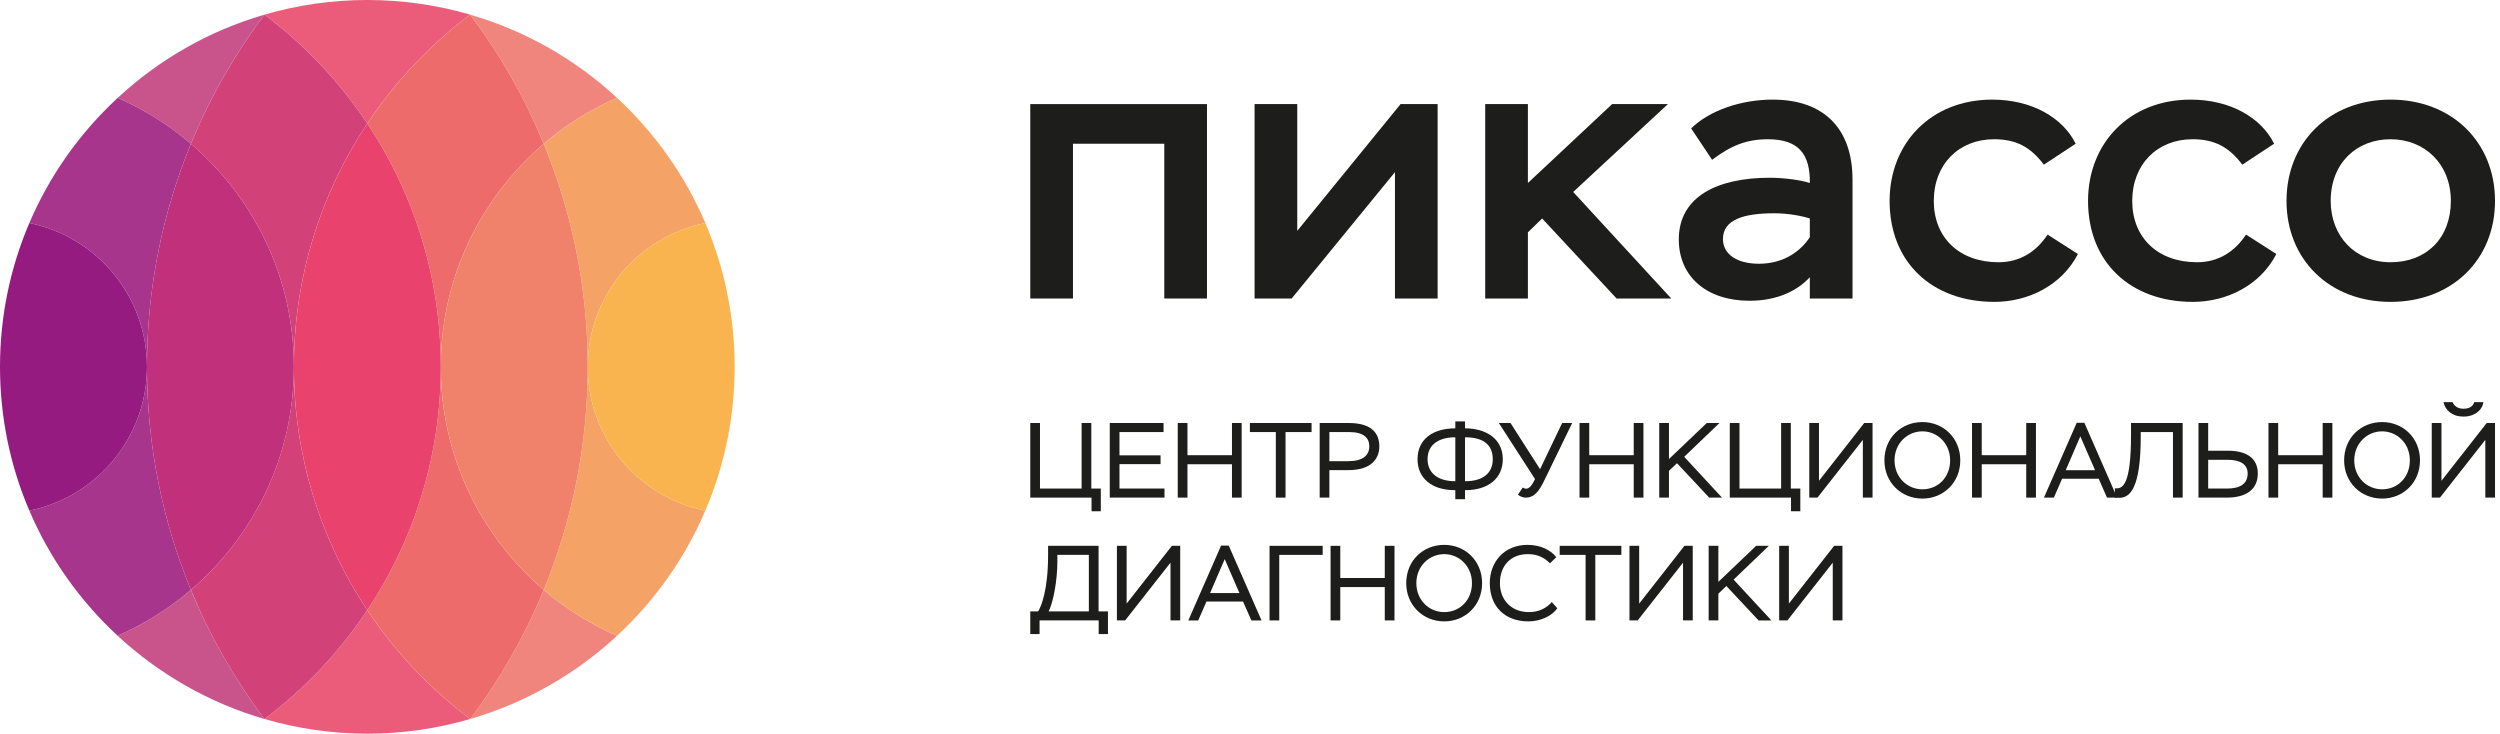 <?xml version="1.0" encoding="UTF-8"?> <svg xmlns="http://www.w3.org/2000/svg" width="177" height="52" viewBox="0 0 177 52" fill="none"><path d="M43.688 6.932C40.768 4.222 37.22 2.182 33.291 1.039C35.395 3.833 37.148 6.904 38.497 10.182C40.046 8.856 41.792 7.754 43.688 6.932H43.688Z" fill="#F0857E"></path><path d="M33.291 50.906C37.22 49.76 40.767 47.719 43.688 45.013C41.792 44.187 40.047 43.085 38.497 41.764C37.148 45.041 35.395 48.108 33.291 50.906L33.291 50.906Z" fill="#F0857E"></path><path d="M41.612 25.97C41.612 31.561 40.503 36.893 38.497 41.763C40.047 43.084 41.792 44.185 43.688 45.012C46.35 42.547 48.495 39.536 49.937 36.152C45.187 35.191 41.612 30.999 41.612 25.97Z" fill="#F5A266"></path><path d="M41.612 25.97C41.612 20.944 45.187 16.753 49.937 15.789C48.495 12.407 46.35 9.396 43.688 6.932C41.792 7.754 40.047 8.856 38.497 10.181C40.503 15.048 41.612 20.382 41.612 25.97Z" fill="#F5A266"></path><path d="M41.611 25.971C41.611 31 45.186 35.192 49.937 36.153C51.273 33.028 52.014 29.584 52.014 25.971C52.014 22.357 51.273 18.916 49.937 15.789C45.186 16.753 41.611 20.944 41.611 25.971Z" fill="#F9B450"></path><path d="M33.288 50.905C30.446 48.77 27.979 46.161 26.006 43.197C24.033 46.161 21.572 48.771 18.727 50.905C21.037 51.577 23.476 51.944 26.006 51.944C28.538 51.944 30.977 51.577 33.288 50.905Z" fill="#EB5C7B"></path><path d="M26.006 8.743C27.979 5.779 30.446 3.171 33.288 1.036C30.978 0.364 28.538 0 26.006 0C23.475 0 21.037 0.364 18.727 1.036C21.572 3.171 24.033 5.779 26.006 8.743Z" fill="#EB5C7B"></path><path d="M26.007 8.743C29.293 13.678 31.207 19.6 31.207 25.97C31.207 19.651 34.04 13.993 38.497 10.182C37.149 6.904 35.395 3.833 33.292 1.039C33.292 1.036 33.289 1.036 33.289 1.036C30.447 3.171 27.98 5.78 26.007 8.743V8.743Z" fill="#ED6B6A"></path><path d="M31.207 25.97C31.207 32.341 29.292 38.261 26.007 43.197C27.979 46.161 30.447 48.77 33.289 50.905H33.292C35.395 48.107 37.149 45.04 38.497 41.763C34.04 37.95 31.207 32.293 31.207 25.97Z" fill="#ED6B6A"></path><path d="M38.497 41.763C40.503 36.893 41.612 31.561 41.612 25.97C41.612 20.379 40.503 15.048 38.497 10.182C34.04 13.993 31.207 19.65 31.207 25.97C31.207 32.29 34.04 37.951 38.497 41.763Z" fill="#F0826B"></path><path d="M18.72 1.039C14.79 2.182 11.247 4.222 8.33 6.932C10.222 7.754 11.967 8.856 13.515 10.182C14.863 6.904 16.62 3.833 18.72 1.039H18.72Z" fill="#C9548C"></path><path d="M8.33 45.013C11.247 47.718 14.79 49.759 18.72 50.905C16.621 48.107 14.863 45.04 13.515 41.763C11.967 43.084 10.223 44.186 8.33 45.012L8.33 45.013Z" fill="#C9548C"></path><path d="M26.006 43.198C22.722 38.263 20.807 32.342 20.807 25.971C20.807 19.599 22.722 13.679 26.006 8.743C24.032 5.78 21.571 3.171 18.726 1.036C18.726 1.036 18.723 1.036 18.72 1.039C16.62 3.833 14.863 6.904 13.515 10.182C17.975 13.993 20.807 19.651 20.807 25.97C20.807 32.29 17.974 37.951 13.515 41.763C14.863 45.04 16.62 48.108 18.72 50.906H18.726C21.572 48.771 24.032 46.162 26.006 43.198V43.198Z" fill="#D24279"></path><path d="M26.007 8.743C22.723 13.679 20.808 19.6 20.808 25.971C20.808 32.341 22.722 38.262 26.007 43.198C29.293 38.262 31.207 32.342 31.207 25.971C31.207 19.599 29.292 13.679 26.007 8.743Z" fill="#E9426D"></path><path d="M10.405 25.97C10.405 20.382 11.512 15.047 13.515 10.181C11.967 8.856 10.223 7.754 8.33 6.932C5.667 9.396 3.521 12.407 2.078 15.789C6.827 16.753 10.405 20.944 10.405 25.97H10.405Z" fill="#A7358B"></path><path d="M10.405 25.97C10.405 31 6.827 35.191 2.078 36.152C3.52 39.536 5.667 42.547 8.33 45.012C10.223 44.185 11.967 43.084 13.515 41.763C11.512 36.893 10.404 31.561 10.404 25.97H10.405Z" fill="#A7358B"></path><path d="M13.515 41.763C17.975 37.951 20.807 32.293 20.807 25.97C20.807 19.647 17.974 13.993 13.515 10.182C11.512 15.048 10.404 20.382 10.404 25.97C10.404 31.558 11.512 36.893 13.515 41.763Z" fill="#C1307A"></path><path d="M10.405 25.971C10.405 20.944 6.827 16.753 2.078 15.789C0.74 18.916 0 22.357 0 25.971C0 29.585 0.74 33.028 2.078 36.153C6.827 35.192 10.405 31 10.405 25.971Z" fill="#951B81"></path><path d="M82.432 10.176H75.966V21.135H72.943V7.37H85.454V21.135H82.431V10.176H82.432Z" fill="#1D1D1B"></path><path d="M88.823 21.135V7.37H91.846V16.344L99.161 7.37H101.784V21.135H98.763V12.188L91.448 21.135H88.823Z" fill="#1D1D1B"></path><path d="M105.152 7.37H108.175V12.955L114.139 7.37H118.088L111.381 13.591L118.326 21.135H114.457L109.183 15.47L108.175 16.45V21.135H105.153V7.37H105.152Z" fill="#1D1D1B"></path><path d="M119.733 9.091C121.032 7.82 123.258 7.053 125.512 7.053C129.144 7.053 131.158 9.117 131.158 12.717V21.135H128.135V19.626C127.315 20.526 125.909 21.294 123.868 21.294C120.847 21.294 118.859 19.599 118.859 16.953C118.859 13.882 121.642 12.585 125.3 12.585C126.281 12.585 127.501 12.744 128.136 12.956C128.163 10.97 127.394 9.859 125.168 9.859C123.657 9.859 122.544 10.309 121.218 11.315L119.734 9.091H119.733ZM128.135 16.794V15.47C127.58 15.285 126.598 15.1 125.618 15.1C123.445 15.1 121.986 15.55 121.986 16.926C121.986 18.011 122.993 18.673 124.531 18.673C126.36 18.673 127.525 17.721 128.135 16.794Z" fill="#1D1D1B"></path><path d="M147.115 17.985C145.976 20.208 143.59 21.373 141.205 21.373C136.779 21.373 133.784 18.567 133.784 14.226C133.784 10.149 136.7 7.053 141.047 7.053C143.882 7.053 146.056 8.349 146.958 10.176L144.704 11.659C143.775 10.414 142.743 9.858 141.179 9.858C138.687 9.858 136.912 11.632 136.912 14.226C136.912 16.821 138.714 18.567 141.497 18.567C143.061 18.567 144.2 17.773 144.97 16.609L147.116 17.985H147.115Z" fill="#1D1D1B"></path><path d="M161.165 17.985C160.026 20.208 157.64 21.373 155.254 21.373C150.829 21.373 147.834 18.567 147.834 14.226C147.834 10.149 150.749 7.053 155.096 7.053C157.932 7.053 160.106 8.349 161.007 10.176L158.754 11.659C157.825 10.414 156.793 9.858 155.229 9.858C152.737 9.858 150.962 11.632 150.962 14.226C150.962 16.821 152.764 18.567 155.547 18.567C157.111 18.567 158.25 17.773 159.019 16.609L161.165 17.985Z" fill="#1D1D1B"></path><path d="M169.253 7.053C173.6 7.053 176.647 10.071 176.647 14.226C176.647 18.382 173.6 21.373 169.253 21.373C164.906 21.373 161.885 18.356 161.885 14.226C161.885 10.097 164.88 7.053 169.253 7.053ZM169.253 18.567C171.771 18.567 173.52 16.873 173.52 14.226C173.52 11.579 171.639 9.858 169.253 9.858C166.867 9.858 165.013 11.526 165.013 14.226C165.013 16.714 166.734 18.567 169.253 18.567Z" fill="#1D1D1B"></path><path d="M72.943 29.949H73.631V34.59H76.578V29.949H77.265V34.59H77.937V36.197H77.28V35.231H72.943V29.949Z" fill="#1D1D1B"></path><path d="M78.572 29.95H82.38V30.591H79.259V32.236H82.168V32.862H79.259V34.59H82.447V35.231H78.571V29.949L78.572 29.95Z" fill="#1D1D1B"></path><path d="M87.223 32.869H84.072V35.231H83.385V29.949H84.072V32.228H87.223V29.949H87.91V35.231H87.223V32.869Z" fill="#1D1D1B"></path><path d="M88.492 29.949H92.859V30.59H91.016V35.231H90.328V30.59H88.492V29.949Z" fill="#1D1D1B"></path><path d="M93.433 35.231V29.949H95.488C97.256 29.949 97.656 30.802 97.656 31.609C97.656 32.462 97.097 33.284 95.48 33.284H94.12V35.231H93.433L93.433 35.231ZM94.12 30.59V32.651H95.466C96.501 32.651 96.946 32.228 96.946 31.602C96.946 31.013 96.569 30.59 95.519 30.59H94.121H94.12Z" fill="#1D1D1B"></path><path d="M103.036 34.703H102.998C101.359 34.703 100.361 33.85 100.361 32.515C100.361 31.089 101.457 30.326 103.036 30.326V29.836H103.723V30.326C105.174 30.326 106.398 31.036 106.398 32.515C106.398 33.843 105.393 34.703 103.761 34.703H103.723V35.344H103.036V34.703ZM103.006 34.069H103.036V30.96C101.91 30.96 101.072 31.443 101.072 32.515C101.072 33.443 101.752 34.069 103.006 34.069ZM103.723 30.96V34.069H103.761C104.963 34.069 105.688 33.518 105.688 32.515C105.688 31.511 105.046 30.96 103.739 30.96H103.724H103.723Z" fill="#1D1D1B"></path><path d="M107.811 34.515C107.872 34.56 107.947 34.598 108.053 34.598C108.28 34.598 108.476 34.342 108.68 33.919L106.119 29.95H106.943L109.036 33.217L110.6 29.95H111.31L109.331 34.025C108.961 34.802 108.605 35.232 108.031 35.232C107.767 35.232 107.548 35.096 107.472 35.021L107.812 34.515H107.811Z" fill="#1D1D1B"></path><path d="M115.668 32.869H112.518V35.231H111.83V29.949H112.518V32.228H115.668V29.949H116.356V35.231H115.668V32.869Z" fill="#1D1D1B"></path><path d="M117.475 29.95H118.162V32.5L120.837 29.95H121.736L119.242 32.342L121.917 35.231H121.01L118.729 32.794L118.162 33.337V35.231H117.475V29.949V29.95Z" fill="#1D1D1B"></path><path d="M122.469 29.949H123.156V34.59H126.103V29.949H126.79V34.59H127.463V36.197H126.805V35.231H122.469V29.949Z" fill="#1D1D1B"></path><path d="M128.097 35.231V29.949H128.784V34.039L131.987 29.949H132.577V35.231H131.89V31.141L128.678 35.231H128.097Z" fill="#1D1D1B"></path><path d="M136.106 29.882C137.594 29.882 138.788 31.014 138.788 32.591C138.788 34.168 137.594 35.3 136.106 35.3C134.617 35.3 133.416 34.168 133.416 32.591C133.416 31.014 134.595 29.882 136.106 29.882ZM136.106 34.643C137.216 34.643 138.07 33.79 138.07 32.591C138.07 31.391 137.163 30.539 136.106 30.539C135.048 30.539 134.134 31.384 134.134 32.591C134.134 33.798 135.033 34.643 136.106 34.643Z" fill="#1D1D1B"></path><path d="M143.457 32.869H140.307V35.231H139.619V29.949H140.307V32.228H143.457V29.949H144.145V35.231H143.457V32.869Z" fill="#1D1D1B"></path><path d="M147.03 29.935H147.574L149.894 35.232H149.176L148.587 33.896H145.995L145.414 35.232H144.711L147.031 29.935H147.03ZM146.252 33.292H148.33L147.287 30.893L146.252 33.292Z" fill="#1D1D1B"></path><path d="M153.846 30.591H151.564V30.915C151.564 34.567 150.801 35.246 150.053 35.246C149.954 35.246 149.841 35.239 149.735 35.231V34.567C150.302 34.65 150.876 34.288 150.876 30.809V29.949H154.533V35.231H153.846V30.59L153.846 30.591Z" fill="#1D1D1B"></path><path d="M156.339 31.911H157.721C159.149 31.911 159.852 32.5 159.852 33.526C159.852 34.65 159.036 35.231 157.654 35.231H155.651V29.949H156.339V31.911V31.911ZM156.339 32.553V34.59H157.676C158.613 34.59 159.134 34.243 159.134 33.526C159.134 32.877 158.621 32.553 157.699 32.553H156.338H156.339Z" fill="#1D1D1B"></path><path d="M164.445 32.869H161.295V35.231H160.607V29.949H161.295V32.228H164.445V29.949H165.133V35.231H164.445V32.869Z" fill="#1D1D1B"></path><path d="M168.653 29.882C170.142 29.882 171.336 31.014 171.336 32.591C171.336 34.168 170.142 35.3 168.653 35.3C167.165 35.3 165.964 34.168 165.964 32.591C165.964 31.014 167.142 29.882 168.653 29.882ZM168.653 34.643C169.764 34.643 170.618 33.79 170.618 32.591C170.618 31.391 169.711 30.539 168.653 30.539C167.596 30.539 166.681 31.384 166.681 32.591C166.681 33.798 167.581 34.643 168.653 34.643Z" fill="#1D1D1B"></path><path d="M172.167 35.232V29.95H172.855V34.039L176.058 29.95H176.647V35.232H175.96V31.142L172.749 35.232H172.167ZM173.64 28.471C173.776 28.78 174.041 28.938 174.419 28.938C174.796 28.938 175.091 28.788 175.174 28.471H175.824C175.749 29.067 175.152 29.497 174.434 29.497C173.625 29.497 173.127 29.059 172.998 28.471H173.64Z" fill="#1D1D1B"></path><path d="M72.943 43.285H73.502C73.721 42.938 74.205 41.768 74.205 39.286V38.645H77.779V43.285H78.444V44.892H77.786V43.926H73.601V44.892H72.943V43.285V43.285ZM74.862 39.776C74.862 41.074 74.575 42.636 74.243 43.285H77.091V39.286H74.862V39.777V39.776Z" fill="#1D1D1B"></path><path d="M79.078 43.926V38.645H79.766V42.734L82.969 38.645H83.559V43.926H82.871V39.837L79.66 43.926H79.078Z" fill="#1D1D1B"></path><path d="M86.452 38.63H86.996L89.316 43.927H88.598L88.008 42.591H85.417L84.835 43.927H84.133L86.453 38.63H86.452ZM85.674 41.987H87.751L86.709 39.588L85.674 41.987Z" fill="#1D1D1B"></path><path d="M89.883 38.645H93.645V39.286H90.571V43.926H89.883V38.645H89.883Z" fill="#1D1D1B"></path><path d="M98.042 41.565H94.892V43.926H94.204V38.645H94.892V40.923H98.042V38.645H98.73V43.926H98.042V41.565Z" fill="#1D1D1B"></path><path d="M102.251 38.576C103.739 38.576 104.933 39.708 104.933 41.285C104.933 42.862 103.739 43.994 102.251 43.994C100.762 43.994 99.561 42.862 99.561 41.285C99.561 39.708 100.739 38.576 102.251 38.576ZM102.251 43.337C103.361 43.337 104.215 42.485 104.215 41.285C104.215 40.086 103.308 39.233 102.251 39.233C101.193 39.233 100.278 40.078 100.278 41.285C100.278 42.492 101.178 43.337 102.251 43.337Z" fill="#1D1D1B"></path><path d="M110.259 43.066C109.859 43.624 109.065 43.994 108.204 43.994C106.534 43.994 105.477 42.93 105.477 41.285C105.477 39.769 106.512 38.576 108.151 38.576C109.103 38.576 109.828 38.976 110.184 39.451L109.738 39.882C109.33 39.474 108.861 39.233 108.166 39.233C106.935 39.233 106.194 40.078 106.194 41.285C106.194 42.492 107.018 43.337 108.249 43.337C108.982 43.337 109.503 43.035 109.866 42.628L110.259 43.065L110.259 43.066Z" fill="#1D1D1B"></path><path d="M110.425 38.645H114.792V39.286H112.948V43.926H112.261V39.286H110.425V38.645Z" fill="#1D1D1B"></path><path d="M115.366 43.926V38.645H116.054V42.734L119.257 38.645H119.846V43.926H119.159V39.837L115.948 43.926H115.366Z" fill="#1D1D1B"></path><path d="M120.973 38.645H121.66V41.195L124.335 38.645H125.234L122.74 41.037L125.415 43.927H124.508L122.227 41.49L121.66 42.033V43.926H120.973V38.645V38.645Z" fill="#1D1D1B"></path><path d="M125.966 43.926V38.645H126.653V42.734L129.857 38.645H130.446V43.926H129.759V39.837L126.548 43.926H125.966Z" fill="#1D1D1B"></path></svg> 